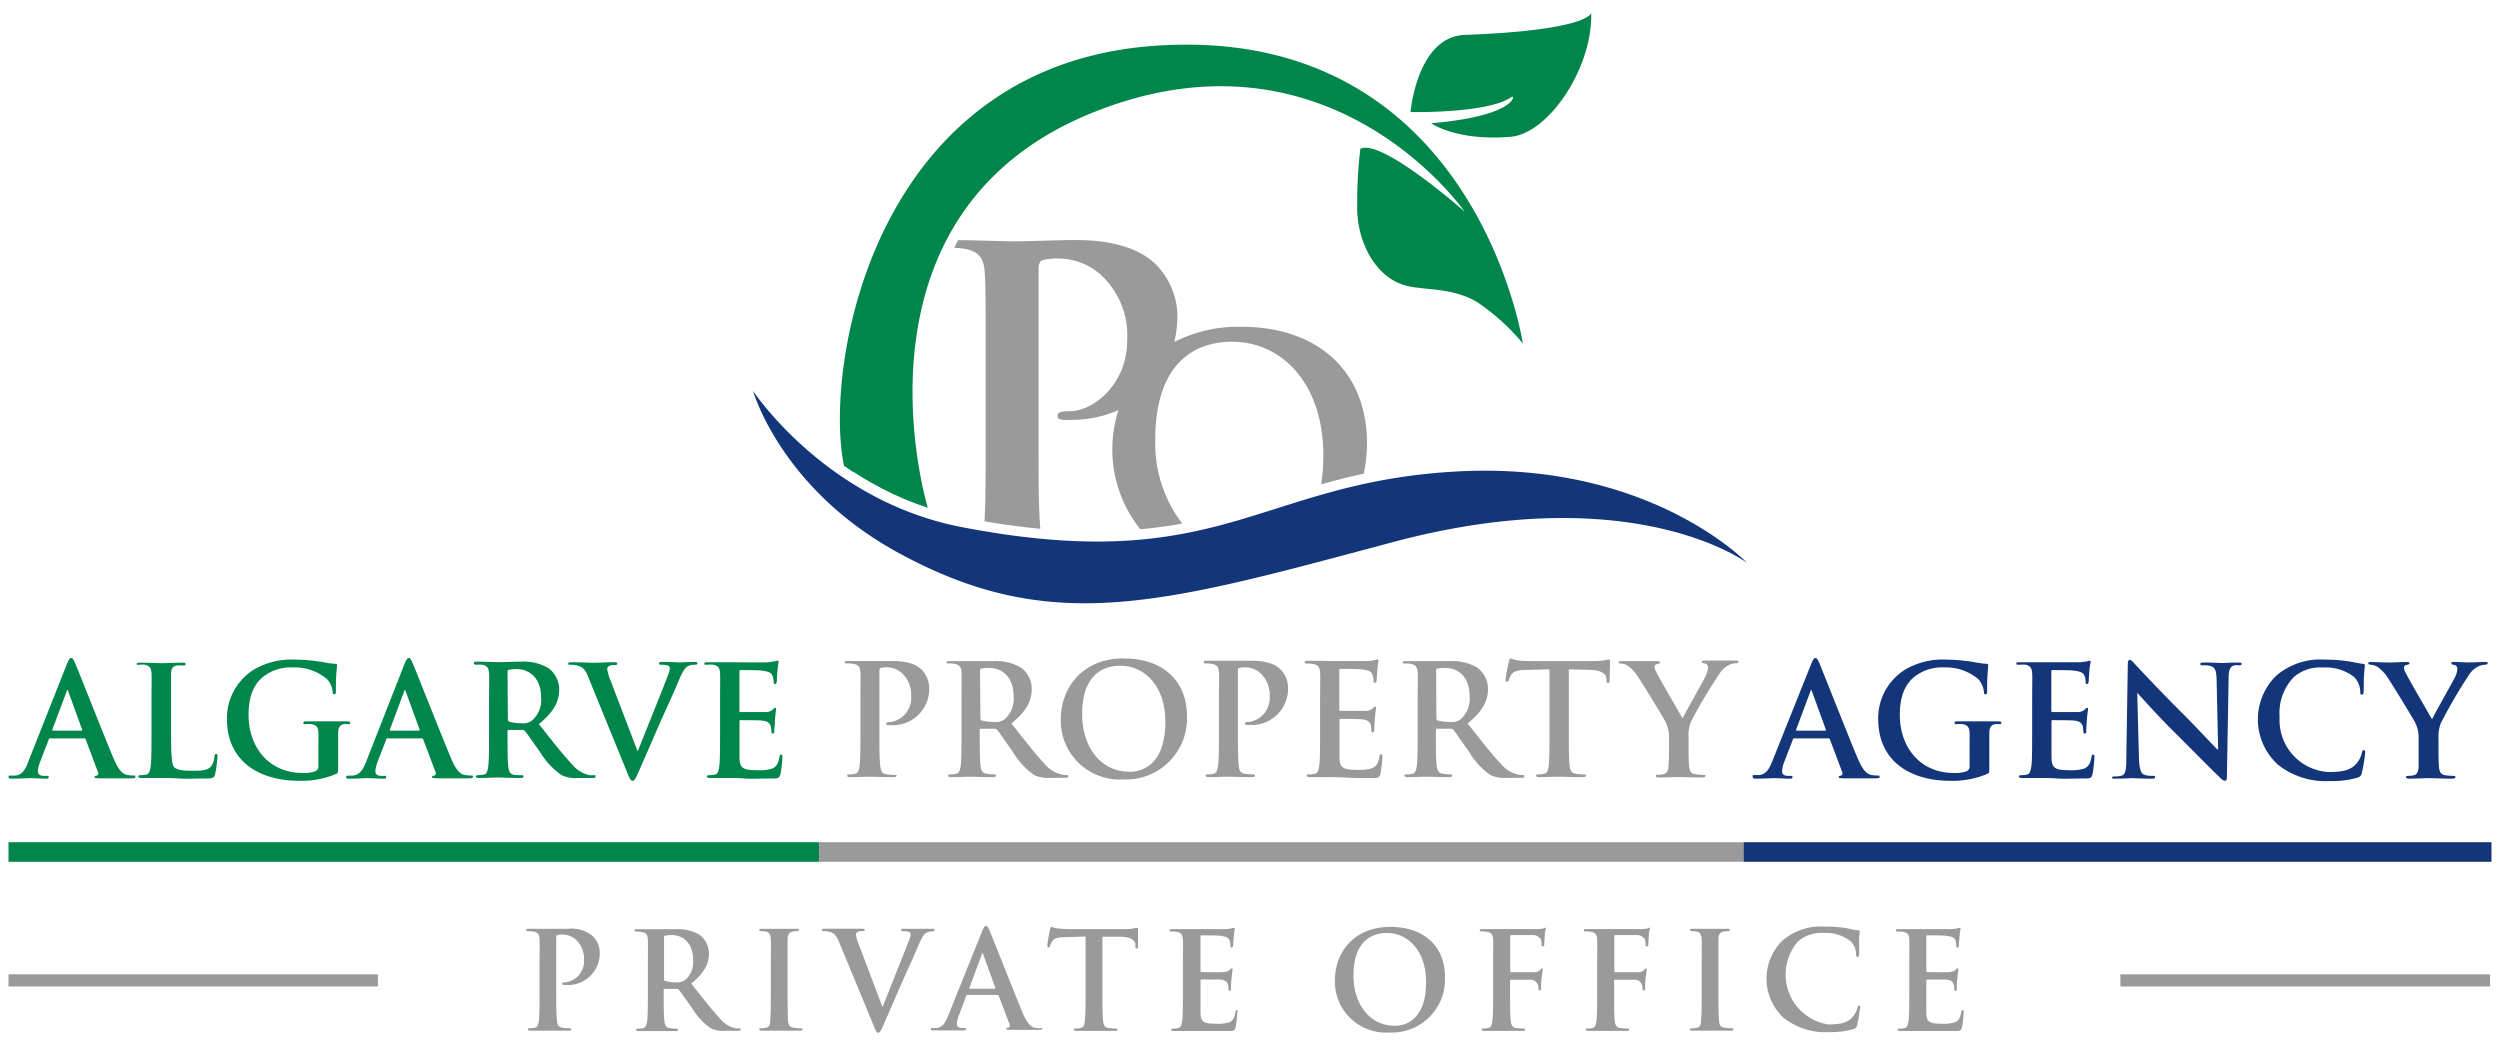 <svg xmlns="http://www.w3.org/2000/svg" viewBox="0 0 293.58 122.36"><defs><style>.a{fill:#00854a;}.b{fill:#9b9a9a;}.c{fill:#133579;}</style></defs><title>APA PO hoch farbig</title><path class="a" d="M55.94,78.06a4.53,4.53,0,0,1,.71,0c.59.13.74.42.78,1s0,1.09,0,3.85v3.19c0,1.67,0,3.1-.09,3.86-.07.53-.16.93-.52,1a2.89,2.89,0,0,1-.66.07c-.21,0-.29.06-.29.15s.13.18.37.18c.72,0,1.86-.06,2.21-.06s1.61.06,2.66.06c.24,0,.37-.06.37-.18s-.08-.15-.22-.15A7.38,7.38,0,0,1,60.4,91c-.54-.07-.65-.47-.71-1-.09-.76-.09-2.19-.09-3.88v-.25a.13.13,0,0,1,.15-.15l1.57,0a.38.38,0,0,1,.33.13c.24.27,1.07,1.5,1.8,2.5a8.63,8.63,0,0,0,2.48,2.66,3.61,3.61,0,0,0,1.94.35h1.72c.22,0,.35,0,.35-.18s-.08-.15-.22-.15a3.49,3.49,0,0,1-.51,0,3.64,3.64,0,0,1-2-1.24c-1.07-1.12-2.32-2.73-3.93-4.76,1.83-1.49,2.39-2.72,2.39-4.07a3.17,3.17,0,0,0-1.23-2.48,5.82,5.82,0,0,0-3.34-.78c-.56,0-1.94.06-2.56.06-.38,0-1.52-.06-2.48-.06-.27,0-.4,0-.4.16S55.74,78.06,55.94,78.06Zm3.66.85c0-.15,0-.22.17-.25a3.57,3.57,0,0,1,1-.08c1.07,0,2.77.75,2.77,3.32a3.2,3.2,0,0,1-1.07,2.72,1.8,1.8,0,0,1-1.29.31,5,5,0,0,1-1.37-.18c-.13-.06-.17-.13-.17-.33ZM67,78.06a2.86,2.86,0,0,1,.7.07c.66.18,1,.38,1.38,1.38L73.6,90.59c.34.85.45,1.1.69,1.1s.36-.29.83-1.34,1.25-2.88,2.41-5.53c1-2.23,1.47-3.21,2.18-4.91.49-1.16.76-1.47,1-1.64a1.6,1.6,0,0,1,.89-.21c.18,0,.29,0,.29-.17s-.15-.16-.39-.16c-.54,0-1.39.06-1.7.06s-1-.06-1.9-.06c-.35,0-.51,0-.51.18s.14.15.31.15a2.5,2.5,0,0,1,.72.09.34.34,0,0,1,.24.34,1.94,1.94,0,0,1-.17.67c-.43,1.2-2.79,7-3.57,9h-.07L71.73,80a5.55,5.55,0,0,1-.42-1.4.44.44,0,0,1,.19-.38,1.36,1.36,0,0,1,.7-.12c.17,0,.28,0,.28-.17s-.2-.16-.42-.16c-.91,0-1.78.06-2.23.06-.64,0-1.67-.06-2.63-.06-.27,0-.47,0-.47.16S66.78,78.06,67,78.06Zm16.08,0a4.3,4.3,0,0,1,.7,0c.6.13.75.42.78,1s0,1.09,0,3.85v3.19c0,1.67,0,3.1-.09,3.86-.07.53-.16.93-.53,1a2.73,2.73,0,0,1-.65.07c-.22,0-.29.06-.29.15s.13.18.36.18.84,0,1.26,0,.83,0,1,0c.54,0,1.1,0,1.88.06s1.78,0,3.14,0c.69,0,.85,0,1-.47a14.17,14.17,0,0,0,.24-2c0-.18,0-.33-.15-.33s-.16.08-.2.27c-.13.75-.34,1.13-.81,1.35a4.81,4.81,0,0,1-1.71.21c-1.85,0-2.14-.27-2.17-1.52,0-.53,0-2.19,0-2.81V84.75c0-.11,0-.18.1-.18.44,0,2.23,0,2.58.05.67.07.92.35,1,.71a4.25,4.25,0,0,1,.08.65c0,.09,0,.16.16.16s.16-.2.16-.34S91,85,91,84.58c.07-.92.14-1.21.14-1.32s-.05-.14-.13-.14-.16.09-.29.23a1.23,1.23,0,0,1-.87.27c-.41,0-2.5,0-2.9,0-.11,0-.12-.07-.12-.2V78.87c0-.12,0-.18.12-.18.36,0,2.27,0,2.58.07.9.11,1.09.33,1.21.66a1.91,1.91,0,0,1,.11.65c0,.16,0,.25.16.25s.17-.11.19-.2.07-1,.09-1.19a11.07,11.07,0,0,1,.14-1.18c0-.09,0-.16-.11-.16a1.53,1.53,0,0,0-.29.07c-.14,0-.43.07-.78.11s-4,0-4.53,0l-1.14,0-1.47,0c-.27,0-.4,0-.4.16S82.83,78.06,83,78.06ZM40.64,91.26c0,.14.1.18.34.18.94,0,1.94-.06,2.14-.06.56,0,1.34.06,1.92.06.2,0,.31,0,.31-.18s-.05-.15-.27-.15h-.27c-.57,0-.73-.23-.73-.56a3.58,3.58,0,0,1,.27-1.11l1-2.59c0-.11.07-.14.17-.14h4a.17.17,0,0,1,.18.12l1.45,3.85a.29.29,0,0,1-.16.41c-.18,0-.26.06-.26.17s.22.12.55.14c1.45,0,2.77,0,3.42,0s.84,0,.84-.18-.09-.15-.24-.15a4.38,4.38,0,0,1-.76-.07c-.38-.09-.91-.34-1.59-2-1.16-2.75-4.07-10.15-4.5-11.15-.18-.42-.29-.58-.45-.58s-.29.2-.51.73L43,89.44c-.37.91-.71,1.53-1.54,1.64l-.57,0C40.71,91.11,40.64,91.15,40.64,91.26Zm6.81-10.05c0-.07.06-.16.11-.16s.07.09.09.16l1.63,4.48c0,.06,0,.11-.09.11H45.86c-.07,0-.09,0-.07-.13ZM1,101.2H96.19V98.9H1Zm.34-9.76c1,0,1.94-.06,2.14-.06.57,0,1.35.06,1.93.06.2,0,.3,0,.3-.18s0-.15-.27-.15H5.17c-.56,0-.72-.23-.72-.56a3.58,3.58,0,0,1,.27-1.11l1-2.59c0-.11.07-.14.16-.14h4a.16.16,0,0,1,.18.12l1.45,3.85a.28.28,0,0,1-.16.41c-.18,0-.25.06-.25.17s.22.12.54.14c1.45,0,2.78,0,3.43,0s.83,0,.83-.18-.09-.15-.23-.15a4.29,4.29,0,0,1-.76-.07c-.39-.09-.91-.34-1.6-2-1.16-2.75-4.06-10.15-4.5-11.15-.18-.42-.29-.58-.45-.58s-.29.2-.51.73L3.32,89.44C3,90.35,2.61,91,1.78,91.08l-.56,0c-.15,0-.22,0-.22.15S1.11,91.44,1.34,91.44ZM7.82,81.21c0-.07,0-.16.11-.16s.07.09.09.16l1.63,4.48c0,.06,0,.11-.09.11H6.22c-.07,0-.09,0-.07-.13Zm8.59-3.15a3.12,3.12,0,0,1,.6,0c.6.13.74.42.78,1s0,1.09,0,3.85v3.19c0,1.67,0,3.1-.09,3.86-.08.53-.17.93-.53,1a2.73,2.73,0,0,1-.65.07c-.22,0-.29.06-.29.15s.12.18.36.18.83,0,1.25,0,.83,0,1,0c.75,0,1.4,0,2.22.06s1.76,0,3.06,0c.94,0,1-.09,1.14-.49a13.46,13.46,0,0,0,.27-2.08c0-.22,0-.31-.14-.31s-.18.11-.2.27A2.29,2.29,0,0,1,24.79,90c-.45.49-1.16.51-2.12.51-1.42,0-1.89-.13-2.2-.4s-.38-1.58-.38-3.9V83c0-2.76,0-3.26,0-3.85s.18-.94.67-1a5.92,5.92,0,0,1,.71,0c.21,0,.32,0,.32-.17s-.12-.16-.38-.16c-.7,0-2,.06-2.46.06s-1.64-.06-2.49-.06c-.27,0-.4,0-.4.16S16.21,78.06,16.41,78.06Zm18.7,13.63a10.38,10.38,0,0,0,4.37-.81c.21-.13.23-.17.23-.66v-2c0-.91,0-1.63,0-2.18s.2-.94.69-1a2.45,2.45,0,0,1,.49,0c.12,0,.23,0,.23-.15s-.12-.18-.36-.18c-.6,0-1.56,0-2.12,0s-1.69,0-2.63,0c-.25,0-.38,0-.38.18s.11.15.27.15a3.51,3.51,0,0,1,.71,0c.6.13.76.42.78,1s0,1.24,0,2.14V89.9a.65.65,0,0,1-.35.67,4,4,0,0,1-1.54.2c-3.82,0-6.31-2.92-6.31-6.82,0-2.23.65-3.59,1.67-4.44a5.24,5.24,0,0,1,3.59-1.13,5.78,5.78,0,0,1,4,1.42,2.54,2.54,0,0,1,.62,1.5c0,.15.05.24.18.24s.2-.09.2-.38a24,24,0,0,1,.13-3c0-.12,0-.2-.26-.21a13,13,0,0,1-1.43-.2,20.8,20.8,0,0,0-3.21-.29,8.73,8.73,0,0,0-4.88,1.18,6.75,6.75,0,0,0-3.15,5.92C26.73,89.59,30.66,91.69,35.11,91.69ZM172,4.1c-5.6.21-6.36,9.06-6.36,9.06s9.2.18,11.87-1.78c.47-.34.56,2.25-9.44,3.09,0,0,2.92,2.13,9.35,1.59,4.39-.38,9.62-8,9.44-14.58C186.9,1.48,186.78,3.55,172,4.1ZM136,5.35c-33.6,2.11-39.31,38-36.88,49.35h0l1,.69.06,0,1,.63.12.07,1,.59.17.09,1,.54.21.11,1,.5.23.11,1.08.48.23.1c.38.16.77.31,1.17.46l.17.07,1.39.49c-.4-1.38-10-34.89,19.75-46.56,27.63-10.85,43.3,11.79,43.3,11.79s-9.72-8.62-12.25-7.39a53.09,53.09,0,0,0-.37,6.64c-.1,4.11,2.06,8.51,5.8,9.45,2.32.57,5.52.18,8.41,2a25.72,25.72,0,0,1,5.24,4.77S173.22,3,136,5.35Z"/><path class="b" d="M109.75,109.21c0-.11-.12-.14-.33-.14-.47,0-1.22,0-1.49,0s-.87,0-1.66,0c-.3,0-.44,0-.44.16s.12.12.27.12a2.22,2.22,0,0,1,.63.08.3.3,0,0,1,.2.3,2,2,0,0,1-.14.59c-.38,1-2.44,6.14-3.12,7.88h-.06L100.89,111a4.84,4.84,0,0,1-.37-1.22.38.38,0,0,1,.16-.33,1.21,1.21,0,0,1,.62-.11c.14,0,.24,0,.24-.14s-.18-.14-.37-.14c-.79,0-1.55,0-1.94,0-.56,0-1.46,0-2.3,0-.23,0-.41,0-.41.14s0,.14.19.14a2.59,2.59,0,0,1,.62.06c.57.16.84.34,1.2,1.21l4,9.67c.3.74.4,1,.6,1s.32-.25.73-1.17,1.09-2.51,2.1-4.83c.86-1.94,1.29-2.8,1.9-4.28.43-1,.67-1.29.87-1.43a1.39,1.39,0,0,1,.78-.19C109.66,109.35,109.75,109.32,109.75,109.21ZM1,115.84H44.38v-1.42H1Zm93,4.91a5.31,5.31,0,0,1-.81-.07c-.48-.06-.59-.34-.64-.77-.06-.68-.06-1.93-.06-3.47v-2.78c0-2.41,0-2.85,0-3.36s.16-.82.59-.9a2.9,2.9,0,0,1,.47-.05c.16,0,.26,0,.26-.16s-.13-.12-.33-.12c-.61,0-1.54,0-1.94,0s-1.45,0-2,0c-.26,0-.38,0-.38.12s.09.16.25.16a2.62,2.62,0,0,1,.57.06c.35.08.51.35.54.89s0,1,0,3.36v2.78c0,1.54,0,2.79-.08,3.45,0,.46-.14.73-.46.79a2.1,2.1,0,0,1-.57.07c-.19,0-.25,0-.25.13s.11.15.31.15c.64,0,1.63,0,2,0s1.42,0,2.47,0c.17,0,.3,0,.3-.15S94.1,120.75,93.93,120.75ZM66.72,109.07c-.73,0-1.65,0-2.3,0-.44,0-1.44,0-2.28,0-.23,0-.35,0-.35.14s.1.14.28.14a3.24,3.24,0,0,1,.61.05c.52.11.65.36.68.9s0,1,0,3.36v2.78c0,1.46,0,2.71-.07,3.37-.07.46-.15.81-.46.87a2.21,2.21,0,0,1-.57.07c-.19,0-.26,0-.26.13s.11.15.32.15c.63,0,1.63,0,2,0s1.41,0,2.46,0c.17,0,.3,0,.3-.15s-.08-.13-.25-.13a5.31,5.31,0,0,1-.81-.07c-.48-.06-.57-.41-.62-.85-.08-.68-.08-1.93-.08-3.39v-6.33c0-.17,0-.27.13-.3a2.13,2.13,0,0,1,.61-.06,2.32,2.32,0,0,1,1.59.62,3.06,3.06,0,0,1,.93,2.37,2.49,2.49,0,0,1-2.12,2.61c-.33,0-.44.05-.44.17s.11.13.19.15h.33a3.72,3.72,0,0,0,3.89-3.83,2.72,2.72,0,0,0-.79-1.88A3.83,3.83,0,0,0,66.72,109.07Zm55.44,11.68a3.23,3.23,0,0,1-.66-.07c-.34-.08-.8-.3-1.4-1.72-1-2.41-3.54-8.87-3.92-9.73-.16-.37-.26-.51-.4-.51s-.25.17-.44.63l-4,9.94c-.32.79-.62,1.33-1.35,1.43l-.49,0c-.13,0-.19,0-.19.13s.1.15.3.15c.83,0,1.7,0,1.87,0,.49,0,1.17,0,1.68,0,.17,0,.27,0,.27-.15s0-.13-.24-.13H113c-.49,0-.63-.21-.63-.49a3.09,3.09,0,0,1,.24-1l.85-2.26c0-.1.06-.13.14-.13h3.53a.15.15,0,0,1,.16.11l1.27,3.36a.25.25,0,0,1-.14.36c-.16,0-.23,0-.23.15s.19.1.48.12c1.26,0,2.42,0,3,0s.73,0,.73-.15S122.29,120.75,122.16,120.75Zm-5.35-4.64H113.9c-.06,0-.08,0-.06-.11l1.45-3.9c0-.06,0-.14.1-.14s.06.08.08.14l1.42,3.91S116.89,116.11,116.81,116.11Zm-30,4.64a2.81,2.81,0,0,1-.44,0,3.17,3.17,0,0,1-1.77-1.08c-.94-1-2-2.39-3.43-4.16,1.59-1.3,2.08-2.37,2.08-3.54a2.75,2.75,0,0,0-1.07-2.17,5.05,5.05,0,0,0-2.92-.68l-2.23,0c-.33,0-1.33,0-2.17,0-.23,0-.34,0-.34.14s.09.14.27.14a3.24,3.24,0,0,1,.61.05c.53.11.65.36.68.9s0,1,0,3.36v2.78c0,1.46,0,2.71-.08,3.37-.07.46-.15.81-.46.87a2.21,2.21,0,0,1-.57.07c-.19,0-.26,0-.26.13s.11.15.32.15c.63,0,1.63,0,1.93,0s1.41,0,2.33,0c.2,0,.31,0,.31-.15s-.06-.13-.19-.13a5.64,5.64,0,0,1-.77-.07c-.48-.06-.57-.41-.62-.87-.08-.66-.08-1.91-.08-3.38v-.22c0-.1,0-.13.13-.13l1.38,0a.34.34,0,0,1,.28.11c.21.24.94,1.31,1.57,2.19a7.58,7.58,0,0,0,2.17,2.32,3.21,3.21,0,0,0,1.69.3h1.5c.19,0,.3,0,.3-.15S87,120.75,86.83,120.75Zm-6.36-5.67a1.55,1.55,0,0,1-1.12.27,4.15,4.15,0,0,1-1.2-.16c-.12,0-.15-.11-.15-.28v-4.82a.19.19,0,0,1,.15-.22,3.86,3.86,0,0,1,.83-.06c.94,0,2.43.65,2.43,2.9A2.77,2.77,0,0,1,80.47,115.08Zm53.1-6.12c-.06,0-.19,0-.42.07a6.61,6.61,0,0,1-1.1.08h-6.26a15.8,15.8,0,0,1-1.59-.08,4.07,4.07,0,0,1-.68-.18c-.09,0-.14.09-.19.3S123,110.71,123,111s0,.25.14.25.14-.06.18-.19a1.68,1.68,0,0,1,.27-.55c.23-.35.61-.43,1.53-.46l2.36-.07v6.49c0,1.46,0,2.71-.08,3.37-.05.46-.14.81-.46.87a2.1,2.1,0,0,1-.57.07c-.19,0-.25,0-.25.13s.11.15.31.15c.64,0,1.63,0,2,0s1.44,0,2.48,0c.18,0,.3,0,.3-.15s-.07-.13-.25-.13a5.42,5.42,0,0,1-.81-.07c-.47-.06-.57-.41-.61-.85-.08-.68-.08-1.93-.08-3.39V110l2,0c1.41,0,1.84.48,1.87.89l0,.17c0,.24,0,.32.17.32s.13-.1.14-.25c0-.42,0-1.51,0-1.84S133.68,109,133.57,109ZM249,114.42v1.42h43.41v-1.42Zm-45.69,6.33a5.31,5.31,0,0,1-.81-.07c-.48-.06-.59-.34-.63-.77-.07-.68-.07-1.93-.07-3.47v-2.78c0-2.41,0-2.85,0-3.36s.16-.82.59-.9a2.9,2.9,0,0,1,.47-.05c.16,0,.26,0,.26-.16s-.13-.12-.33-.12c-.61,0-1.54,0-1.94,0s-1.45,0-2,0c-.26,0-.38,0-.38.12s.09.16.25.16a2.62,2.62,0,0,1,.57.06c.35.08.51.35.54.89s0,1,0,3.36v2.78c0,1.54,0,2.79-.08,3.45,0,.46-.14.73-.46.79a2.1,2.1,0,0,1-.57.07c-.19,0-.25,0-.25.13s.11.15.31.15c.64,0,1.63,0,2,0s1.42,0,2.47,0c.17,0,.3,0,.3-.15S203.45,120.75,203.28,120.75Zm15-2.66c-.12,0-.16.06-.2.32a2.74,2.74,0,0,1-.54,1c-.63.73-1.49.89-2.9.89a5.93,5.93,0,0,1-3.53-9.74,4.15,4.15,0,0,1,3-1,4.74,4.74,0,0,1,3.21,1,2.27,2.27,0,0,1,.62,1.46c0,.22,0,.35.16.35s.17-.13.19-.37,0-1.18,0-1.71.08-.74.08-.87-.06-.17-.23-.19c-.48,0-1-.19-1.59-.27a16.34,16.34,0,0,0-2.29-.15,6.92,6.92,0,0,0-5,1.67,6.28,6.28,0,0,0,.11,9,7.91,7.91,0,0,0,5.43,1.72,9.33,9.33,0,0,0,2.85-.36.57.57,0,0,0,.41-.46,16.44,16.44,0,0,0,.35-2.1C218.46,118.2,218.42,118.09,218.31,118.09Zm-36.81-9.15a1.15,1.15,0,0,0-.26.09,2.92,2.92,0,0,1-.64.07h-4.18l-1,0h-1.28c-.24,0-.37,0-.37.16s.11.12.27.12a3.44,3.44,0,0,1,.62.05c.52.11.65.36.68.9s0,1,0,3.36v2.78c0,1.52,0,2.71-.08,3.37-.06.46-.14.81-.46.87a2.1,2.1,0,0,1-.57.07c-.17,0-.23,0-.23.13s.11.15.33.15c.6,0,1.6,0,2,0s1.41,0,2.41,0c.23,0,.34,0,.34-.15s-.06-.13-.26-.13a5.4,5.4,0,0,1-.8-.07c-.47-.06-.57-.41-.61-.87-.08-.66-.08-1.85-.08-3.37v-1.28c0-.11,0-.14.11-.14.27,0,2,0,2.34,0a.92.92,0,0,1,.81.57,1.77,1.77,0,0,1,.09.49c0,.11,0,.22.13.22s.16-.16.16-.3,0-.84.06-1.16c.05-.49.13-.88.13-1s0-.14-.1-.14-.12.06-.2.16a.83.83,0,0,1-.68.28c-.23,0-.45,0-.72,0h-2c-.1,0-.11,0-.11-.14v-4c0-.17,0-.22.14-.22l2.44,0a1.12,1.12,0,0,1,1,.47,1.51,1.51,0,0,1,.1.6c0,.18,0,.26.15.26s.15-.1.16-.22.07-1.13.08-1.29c.05-.41.13-.6.13-.71A.13.13,0,0,0,181.5,108.94Zm-36.25,9.69c-.11,0-.14.06-.17.24-.11.64-.3,1-.71,1.17a4.23,4.23,0,0,1-1.49.18c-1.62,0-1.87-.23-1.9-1.32,0-.46,0-1.92,0-2.46v-1.25c0-.09,0-.16.1-.16.37,0,1.94,0,2.24,0,.59.06.81.3.89.62a3.07,3.07,0,0,1,.06.57c0,.08,0,.14.14.14s.15-.17.15-.3,0-.74.06-1.06c.06-.81.13-1.06.13-1.16s-.05-.12-.11-.12-.15.08-.26.2-.38.21-.76.24-2.18,0-2.53,0c-.09,0-.11-.06-.11-.17v-4c0-.11,0-.15.11-.15.32,0,2,0,2.25.06.79.09.95.28,1.06.57a1.66,1.66,0,0,1,.09.57c0,.14,0,.22.15.22s.14-.1.16-.17.06-.89.07-1a10.24,10.24,0,0,1,.13-1c0-.08,0-.14-.09-.14a2.44,2.44,0,0,0-.26.06,5.79,5.79,0,0,1-.68.1h-4l-1,0h-1.28c-.24,0-.35,0-.35.14s.09.14.27.14a3.24,3.24,0,0,1,.61.05c.53.11.65.36.69.9s0,1,0,3.36v2.78c0,1.46,0,2.71-.08,3.37-.07.46-.15.81-.46.87a2.1,2.1,0,0,1-.57.07c-.19,0-.26,0-.26.13s.12.15.32.15l1.09,0c.38,0,.73,0,.91,0,.47,0,1,0,1.64,0s1.55,0,2.74,0c.6,0,.74,0,.85-.41a12.28,12.28,0,0,0,.21-1.76C145.38,118.75,145.38,118.63,145.25,118.63Zm18.05-9.78c-4.75,0-6.54,3.49-6.54,6.2a6,6,0,0,0,6.38,6.2,6.25,6.25,0,0,0,6.55-6.49C169.69,111.14,167.24,108.85,163.3,108.85Zm.5,11.61c-3,0-4.86-2.61-4.86-5.9,0-3.94,2.08-5,3.9-5,2.59,0,4.63,2.2,4.63,5.75C167.47,119.92,164.91,120.46,163.8,120.46Zm66.68-1.83c-.11,0-.14.06-.17.24-.11.64-.3,1-.71,1.17a4.23,4.23,0,0,1-1.49.18c-1.61,0-1.87-.23-1.9-1.32,0-.46,0-1.92,0-2.46v-1.25c0-.09,0-.16.09-.16.38,0,1.95,0,2.25,0,.59.06.81.3.89.62a3.07,3.07,0,0,1,.06.57c0,.08,0,.14.15.14s.14-.17.14-.3,0-.74.06-1.06c.06-.81.13-1.06.13-1.16s0-.12-.11-.12-.14.08-.26.2-.38.21-.76.24-2.18,0-2.53,0c-.09,0-.11-.06-.11-.17v-4c0-.11,0-.15.11-.15.32,0,2,0,2.25.06.79.09,1,.28,1.06.57a1.71,1.71,0,0,1,.1.57c0,.14,0,.22.14.22s.14-.1.15-.17.07-.89.08-1a10.24,10.24,0,0,1,.13-1c0-.08,0-.14-.09-.14a2.44,2.44,0,0,0-.26.06,5.79,5.79,0,0,1-.68.1h-4l-1,0H223c-.24,0-.35,0-.35.14s.09.14.27.14a3.24,3.24,0,0,1,.61.05c.53.11.65.36.68.9s0,1,0,3.36v2.78c0,1.46,0,2.71-.08,3.37-.07.46-.15.81-.46.87a2.15,2.15,0,0,1-.57.07c-.19,0-.25,0-.25.13s.11.15.31.15l1.09,0c.38,0,.73,0,.9,0,.48,0,1,0,1.65,0s1.55,0,2.74,0c.6,0,.74,0,.85-.41a12.28,12.28,0,0,0,.21-1.76C230.61,118.75,230.61,118.63,230.48,118.63Zm-36.76-9.69a1.15,1.15,0,0,0-.26.09,3,3,0,0,1-.65.07h-4.17l-1,0h-1.28c-.24,0-.37,0-.37.16s.11.12.27.12a3.44,3.44,0,0,1,.62.05c.52.11.65.36.68.9s0,1,0,3.36v2.78c0,1.52,0,2.71-.08,3.37-.06.46-.14.81-.46.87a2.1,2.1,0,0,1-.57.07c-.17,0-.23,0-.23.13s.11.15.33.15c.6,0,1.6,0,2,0s1.41,0,2.41,0c.23,0,.34,0,.34-.15s-.06-.13-.27-.13a5.27,5.27,0,0,1-.79-.07c-.47-.06-.57-.41-.62-.87-.07-.66-.07-1.85-.07-3.37v-1.28c0-.11,0-.14.11-.14.27,0,1.94,0,2.34,0a.92.92,0,0,1,.81.57,1.77,1.77,0,0,1,.09.49c0,.11,0,.22.13.22s.16-.16.16-.3,0-.84.06-1.16c.05-.49.13-.88.13-1s0-.14-.1-.14-.13.06-.2.16a.85.85,0,0,1-.69.28c-.22,0-.44,0-.71,0h-2c-.1,0-.11,0-.11-.14v-4c0-.17,0-.22.14-.22l2.44,0a1.12,1.12,0,0,1,1,.47,1.66,1.66,0,0,1,.09.6c0,.18,0,.26.16.26s.15-.1.16-.22.06-1.13.08-1.29c.05-.41.13-.6.13-.71A.13.13,0,0,0,193.72,108.94ZM155.09,77.6h-1.47c-.27,0-.4,0-.4.16s.11.16.31.16a3.48,3.48,0,0,1,.71.06c.6.12.74.41.78,1s0,1.09,0,3.84V86c0,1.66,0,3.1-.09,3.86-.07.52-.16.92-.52,1a2.75,2.75,0,0,1-.66.08c-.21,0-.29,0-.29.14s.13.18.37.18.83,0,1.25,0,.83,0,1,0c.55,0,1.11,0,1.89.05s1.77.06,3.13.06c.69,0,.86,0,1-.47a14.49,14.49,0,0,0,.24-2c0-.18,0-.32-.15-.32s-.16.07-.2.27c-.12.74-.34,1.12-.81,1.34a4.58,4.58,0,0,1-1.71.22c-1.85,0-2.14-.27-2.17-1.52,0-.53,0-2.2,0-2.81V84.6c0-.11,0-.18.11-.18.43,0,2.23,0,2.57.06.67.07.93.34,1,.7a6,6,0,0,1,.07.66.14.14,0,0,0,.16.16c.17,0,.17-.2.17-.35s.05-.85.07-1.21c.07-.93.14-1.22.14-1.32s-.05-.15-.12-.15-.17.09-.29.24a1.32,1.32,0,0,1-.87.27c-.42,0-2.51,0-2.91,0-.1,0-.12-.07-.12-.19V78.73c0-.13,0-.18.12-.18.37,0,2.27,0,2.58.07.91.11,1.09.33,1.21.65a2,2,0,0,1,.11.65c0,.17,0,.26.17.26s.16-.11.18-.2.07-1,.09-1.2a11.54,11.54,0,0,1,.14-1.18c0-.09,0-.16-.11-.16a1.53,1.53,0,0,0-.29.07,5.08,5.08,0,0,1-.78.11c-.34,0-3.95,0-4.53,0Zm9.9.31a3.48,3.48,0,0,1,.71.06c.59.12.74.41.78,1s0,1.09,0,3.84V86c0,1.66,0,3.1-.09,3.86-.07.52-.16.92-.52,1a2.83,2.83,0,0,1-.66.08c-.21,0-.29,0-.29.14s.13.18.37.18c.72,0,1.86-.05,2.21-.05s1.61.05,2.66.05c.24,0,.37-.05.37-.18s-.08-.14-.22-.14a7.52,7.52,0,0,1-.89-.08c-.54-.07-.65-.47-.71-1-.09-.76-.09-2.2-.09-3.88v-.26c0-.11.06-.14.15-.14l1.57,0a.38.38,0,0,1,.33.13c.24.27,1.07,1.51,1.8,2.5A8.69,8.69,0,0,0,175,91a3.72,3.72,0,0,0,1.94.34h1.72c.22,0,.35,0,.35-.18s-.08-.14-.22-.14a2.58,2.58,0,0,1-.51-.06,3.6,3.6,0,0,1-2-1.23c-1.07-1.12-2.32-2.74-3.93-4.77,1.83-1.49,2.39-2.72,2.39-4.06a3.14,3.14,0,0,0-1.23-2.48,5.74,5.74,0,0,0-3.34-.78c-.56,0-1.94,0-2.56,0-.38,0-1.52,0-2.48,0-.27,0-.4,0-.4.16S164.79,77.91,165,77.91Zm3.66.85c0-.14,0-.21.16-.25a4.37,4.37,0,0,1,1-.07c1.07,0,2.77.74,2.77,3.32a3.22,3.22,0,0,1-1.07,2.72,1.85,1.85,0,0,1-1.29.3,4.75,4.75,0,0,1-1.38-.18c-.12,0-.16-.12-.16-.32Zm21.69-.85a1.86,1.86,0,0,1,.76.24,4.44,4.44,0,0,1,1.25,1.32c.63.94,3.06,4.93,3.19,5.22A3.83,3.83,0,0,1,196,86.6v1.48c0,.29,0,1.06-.06,1.82,0,.52-.2.92-.56,1a2.62,2.62,0,0,1-.63.08c-.2,0-.29,0-.29.14s.14.18.4.18c.67,0,1.81-.05,2.26-.05s1.63.05,2.78.05c.23,0,.38-.05.38-.18S200.15,91,200,91a6.84,6.84,0,0,1-.91-.08c-.54-.07-.71-.47-.74-1-.06-.76-.06-1.53-.06-1.82V86.6a4.41,4.41,0,0,1,.27-1.82A57.52,57.52,0,0,1,202,79a2.7,2.7,0,0,1,1-.89,1.86,1.86,0,0,1,.79-.22c.2,0,.35,0,.35-.18s-.13-.14-.33-.14-1.54,0-1.94,0-1.1,0-1.7,0c-.22,0-.31,0-.31.16s.16.14.33.18a.44.44,0,0,1,.38.45,2.43,2.43,0,0,1-.26,1c-.25.56-2.54,4.55-2.72,5-.29-.51-2.83-4.88-3.08-5.42a1.6,1.6,0,0,1-.22-.62.32.32,0,0,1,.26-.32c.27-.07.4-.09.4-.2s-.09-.16-.28-.16c-.81,0-1.56,0-1.94,0-.59,0-1.95,0-2.28,0s-.35,0-.35.16S190.19,77.91,190.34,77.91ZM115.65,32.17c.1,1.62.1,3,.1,10.72v8.89c0,3.82,0,7.19-.14,9.44,2.34.4,4.51.68,6.56.88-.21-2.26-.21-6-.21-10.32V31.56c0-.55.16-.85.41-1a7.23,7.23,0,0,1,2-.2,7.54,7.54,0,0,1,5,2,9.72,9.72,0,0,1,3,7.59c0,5.15-3.94,8.34-6.78,8.34-1.06,0-1.41.15-1.41.55s.35.4.61.46a7.45,7.45,0,0,0,1.06,0,13.37,13.37,0,0,0,5.49-1.14,15.48,15.48,0,0,0-.72,4.57,15,15,0,0,0,3.29,9.42c1.74-.16,3.37-.38,4.92-.67a15.49,15.49,0,0,1-3.16-9.89c0-9.12,4.8-11.46,9-11.46,6,0,10.73,5.09,10.73,13.3a22.46,22.46,0,0,1-.25,3.46c1.59-.46,3.24-.89,5-1.27a17.16,17.16,0,0,0,.38-3.55c0-8.39-5.68-13.7-14.79-13.7a16.61,16.61,0,0,0-7.84,1.79,13.5,13.5,0,0,0,.37-3.1,8.82,8.82,0,0,0-2.52-6c-.81-.75-3.09-2.87-9.41-2.87-2.33,0-5.25.15-7.33.15-1.28,0-4-.12-6.49-.14-.16.3-.32.6-.46.91a7.46,7.46,0,0,1,1.39.14C115.14,29.64,115.55,30.45,115.65,32.17ZM177,80.05c.1,0,.16-.07.2-.22a2,2,0,0,1,.3-.63c.28-.4.71-.49,1.76-.53l2.7-.07V86c0,1.66,0,3.1-.09,3.86-.05.52-.16.92-.52,1a2.75,2.75,0,0,1-.66.08c-.21,0-.29,0-.29.14s.13.18.37.18c.72,0,1.86-.05,2.28-.05s1.65.05,2.85.05c.2,0,.34-.05.34-.18s-.09-.14-.29-.14a6.84,6.84,0,0,1-.92-.08c-.55-.07-.65-.47-.71-1-.09-.78-.09-2.22-.09-3.88V78.6l2.29.06c1.61,0,2.1.54,2.13,1l0,.2c0,.27.06.36.2.36s.15-.11.17-.29c0-.47.05-1.72.05-2.1s0-.38-.15-.38a3.51,3.51,0,0,0-.49.09,8.15,8.15,0,0,1-1.25.09H180c-.59,0-1.28,0-1.81-.09a4.72,4.72,0,0,1-.78-.22c-.11,0-.16.11-.22.35s-.38,1.79-.38,2.08S176.83,80.05,177,80.05ZM99.55,77.91a3.41,3.41,0,0,1,.71.06c.6.12.74.41.78,1s0,1.09,0,3.84V86c0,1.66,0,3.1-.09,3.86-.07.52-.16.92-.52,1a2.66,2.66,0,0,1-.65.08c-.22,0-.29,0-.29.14s.12.18.36.18c.72,0,1.87-.05,2.28-.05s1.62.05,2.81.05c.2,0,.35-.05.35-.18S105.23,91,105,91a7.14,7.14,0,0,1-.93-.08c-.54-.07-.65-.47-.7-1-.1-.78-.1-2.22-.1-3.88V78.78c0-.2.06-.31.15-.34a2.39,2.39,0,0,1,.71-.07,2.67,2.67,0,0,1,1.81.7A3.47,3.47,0,0,1,107,81.79a2.85,2.85,0,0,1-2.43,3c-.38,0-.51.06-.51.2s.13.15.22.17h.38a4.26,4.26,0,0,0,4.46-4.38,3.2,3.2,0,0,0-.9-2.16c-.3-.27-1.11-1-3.38-1-.83,0-1.88,0-2.63,0-.5,0-1.65,0-2.61,0-.27,0-.4,0-.4.16S99.35,77.91,99.55,77.91ZM96.19,101.2H204.75V98.9H96.19Zm15.24-23.29a3.48,3.48,0,0,1,.71.06c.59.12.74.41.77,1s0,1.09,0,3.84V86c0,1.66,0,3.1-.09,3.86-.07.52-.16.92-.53,1a2.66,2.66,0,0,1-.65.08c-.22,0-.29,0-.29.14s.13.18.36.18c.73,0,1.87-.05,2.22-.05s1.61.05,2.66.05c.24,0,.36-.05.36-.18s-.07-.14-.21-.14a7.52,7.52,0,0,1-.89-.08c-.55-.07-.65-.47-.71-1-.09-.76-.09-2.2-.09-3.88v-.26c0-.11,0-.14.15-.14l1.57,0a.38.38,0,0,1,.33.13c.24.27,1.07,1.51,1.79,2.5A8.82,8.82,0,0,0,121.42,91a3.72,3.72,0,0,0,1.94.34h1.72c.22,0,.35,0,.35-.18s-.08-.14-.22-.14a2.58,2.58,0,0,1-.51-.06,3.6,3.6,0,0,1-2-1.23c-1.07-1.12-2.32-2.74-3.93-4.77,1.83-1.49,2.39-2.72,2.39-4.06a3.14,3.14,0,0,0-1.23-2.48,5.74,5.74,0,0,0-3.34-.78c-.56,0-1.94,0-2.56,0-.38,0-1.52,0-2.48,0-.27,0-.4,0-.4.16S111.23,77.91,111.43,77.91Zm3.66.85c0-.14,0-.21.16-.25a4.27,4.27,0,0,1,1-.07c1.07,0,2.78.74,2.78,3.32a3.22,3.22,0,0,1-1.07,2.72,1.85,1.85,0,0,1-1.29.3,4.7,4.7,0,0,1-1.38-.18c-.12,0-.16-.12-.16-.32Zm31.62,6c-.38,0-.51.06-.51.2s.13.15.22.17h.38a4.26,4.26,0,0,0,4.46-4.38,3.15,3.15,0,0,0-.9-2.16c-.29-.27-1.11-1-3.38-1-.83,0-1.88,0-2.62,0-.51,0-1.65,0-2.62,0-.27,0-.39,0-.39.16s.1.16.3.16a3.35,3.35,0,0,1,.71.06c.6.12.74.41.78,1s0,1.09,0,3.84V86c0,1.66,0,3.1-.09,3.86-.08.52-.17.92-.53,1a2.66,2.66,0,0,1-.65.08c-.22,0-.29,0-.29.14s.12.18.36.18c.73,0,1.87-.05,2.28-.05s1.62.05,2.82.05c.19,0,.34-.05.34-.18s-.09-.14-.29-.14a7.14,7.14,0,0,1-.93-.08c-.54-.07-.65-.47-.7-1-.09-.78-.09-2.22-.09-3.88V78.78c0-.2.05-.31.14-.34a2.39,2.39,0,0,1,.71-.07,2.65,2.65,0,0,1,1.81.7,3.47,3.47,0,0,1,1.07,2.72A2.85,2.85,0,0,1,146.71,84.78Zm-14.65-7.45c-5.44,0-7.49,4-7.49,7.11a6.91,6.91,0,0,0,7.31,7.11,7.17,7.17,0,0,0,7.51-7.44C139.39,80,136.58,77.33,132.06,77.33Zm.58,13.31c-3.48,0-5.56-3-5.56-6.76,0-4.52,2.37-5.68,4.46-5.68,3,0,5.31,2.52,5.31,6.58C136.85,90,133.91,90.64,132.64,90.64Z"/><path class="c" d="M237.15,78.06a4.34,4.34,0,0,1,.71,0c.6.13.74.42.78,1s0,1.09,0,3.85v3.19c0,1.67,0,3.1-.09,3.86-.08.53-.17.93-.53,1a2.73,2.73,0,0,1-.65.07c-.22,0-.29.06-.29.15s.12.18.36.18.83,0,1.25,0,.83,0,1,0c.55,0,1.11,0,1.89.06s1.78,0,3.14,0c.69,0,.85,0,1-.47a14.19,14.19,0,0,0,.23-2c0-.18,0-.33-.14-.33s-.17.08-.2.27c-.13.75-.35,1.13-.82,1.35a4.73,4.73,0,0,1-1.7.21c-1.85,0-2.14-.27-2.18-1.52,0-.53,0-2.19,0-2.81V84.75c0-.11,0-.18.11-.18.44,0,2.23,0,2.57.05.68.07.93.35,1,.71a5.8,5.8,0,0,1,.07.65c0,.09,0,.16.17.16s.16-.2.16-.34.05-.85.07-1.22c.07-.92.15-1.21.15-1.32s-.06-.14-.13-.14-.16.09-.29.23a1.24,1.24,0,0,1-.87.27c-.42,0-2.5,0-2.9,0-.11,0-.13-.07-.13-.2V78.87c0-.12,0-.18.13-.18.36,0,2.26,0,2.57.07.91.11,1.09.33,1.22.66a1.91,1.91,0,0,1,.11.65c0,.16,0,.25.16.25s.16-.11.18-.2.07-1,.09-1.19c.06-.84.15-1.05.15-1.18s0-.16-.11-.16a1.53,1.53,0,0,0-.29.07l-.78.11c-.35,0-3.95,0-4.54,0l-1.14,0-1.47,0c-.27,0-.39,0-.39.16S237,78.06,237.15,78.06ZM267.4,89.72a9.06,9.06,0,0,0,6.22,2,10.52,10.52,0,0,0,3.26-.41.64.64,0,0,0,.47-.53,17.47,17.47,0,0,0,.4-2.41c0-.15,0-.27-.16-.27s-.18.07-.24.36a3,3,0,0,1-.62,1.2c-.72.83-1.7,1-3.31,1a6.1,6.1,0,0,1-5.72-6.45,6.07,6.07,0,0,1,1.67-4.7,4.71,4.71,0,0,1,3.41-1.12,5.43,5.43,0,0,1,3.68,1.12,2.57,2.57,0,0,1,.71,1.67c0,.25,0,.4.18.4s.2-.15.22-.42,0-1.36.05-2,.09-.85.09-1-.07-.2-.27-.21c-.54-.06-1.12-.22-1.81-.31a17.89,17.89,0,0,0-2.63-.18,7.91,7.91,0,0,0-5.73,1.92,7.18,7.18,0,0,0,.13,10.32Zm11-11.66a1.89,1.89,0,0,1,.76.23,4.51,4.51,0,0,1,1.26,1.33c.63.94,3.06,4.93,3.19,5.22a3.88,3.88,0,0,1,.41,1.9v1.49c0,.29,0,1,0,1.81,0,.53-.2.93-.56,1a2.77,2.77,0,0,1-.64.07c-.2,0-.29.06-.29.15s.15.18.4.18c.67,0,1.81-.06,2.27-.06s1.63.06,2.77.06c.24,0,.38-.06.38-.18s-.09-.15-.29-.15a6.82,6.82,0,0,1-.9-.07c-.55-.07-.71-.47-.75-1-.05-.76-.05-1.52-.05-1.81V86.74a4.34,4.34,0,0,1,.27-1.81A58.69,58.69,0,0,1,290,79.16a2.8,2.8,0,0,1,1-.89,2,2,0,0,1,.8-.21c.2,0,.34-.06.34-.18s-.12-.15-.32-.15-1.54.06-1.94.06-1.11-.06-1.71-.06c-.21,0-.3,0-.3.16s.16.15.32.19a.43.43,0,0,1,.38.45,2.38,2.38,0,0,1-.25.94c-.26.56-2.54,4.55-2.72,5-.29-.51-2.83-4.88-3.08-5.42a1.71,1.71,0,0,1-.22-.62.33.33,0,0,1,.25-.33c.27-.07.4-.09.4-.2s-.09-.16-.27-.16c-.82,0-1.56.06-1.94.06-.6,0-2-.06-2.29-.06s-.34.06-.34.16S278.26,78.06,278.4,78.06Zm-30,13.38c1,0,1.8-.06,2-.06.35,0,1.07.06,2.25.06.25,0,.42,0,.42-.18s-.11-.15-.31-.15a3.07,3.07,0,0,1-.94-.12c-.37-.13-.6-.6-.64-2l-.2-7.61H251c.32.34,2.33,2.61,4.31,4.57s4.21,4.24,5.35,5.33c.2.2.42.4.62.4s.23-.17.23-.57l.2-11.44c0-1,.16-1.39.67-1.54a2.2,2.2,0,0,1,.55,0c.21,0,.32-.06.32-.17s-.18-.16-.41-.16c-.89,0-1.58.06-1.78.06-.38,0-1.25-.06-2.19-.06-.28,0-.48,0-.48.16s.08.17.29.17a2.9,2.9,0,0,1,1,.11c.44.18.6.52.62,1.63l.18,8.14h-.09c-.31-.29-2.75-2.9-4-4.14-2.64-2.62-5.4-5.58-5.62-5.82s-.47-.56-.67-.56-.23.26-.23.62l-.17,10.73c0,1.58-.09,2.11-.56,2.25a3.32,3.32,0,0,1-.82.09c-.18,0-.29,0-.29.15S248.18,91.44,248.41,91.44ZM204.75,98.9v2.3h87.83V98.9ZM229,91.69a10.35,10.35,0,0,0,4.37-.81c.22-.13.24-.17.24-.66v-2c0-.91,0-1.63,0-2.18s.2-.94.69-1a2.36,2.36,0,0,1,.48,0c.13,0,.24,0,.24-.15s-.13-.18-.36-.18c-.6,0-1.56,0-2.12,0s-1.69,0-2.63,0c-.26,0-.38,0-.38.18s.11.15.27.15a3.57,3.57,0,0,1,.71,0c.59.13.76.42.78,1s0,1.24,0,2.14V89.9a.64.64,0,0,1-.34.67,4,4,0,0,1-1.54.2c-3.83,0-6.31-2.92-6.31-6.82,0-2.23.65-3.59,1.67-4.44a5.23,5.23,0,0,1,3.59-1.13,5.8,5.8,0,0,1,4,1.42,2.61,2.61,0,0,1,.62,1.5c0,.15.05.24.18.24s.2-.09.2-.38a26,26,0,0,1,.12-3c0-.12,0-.2-.25-.21a12.63,12.63,0,0,1-1.43-.2,20.94,20.94,0,0,0-3.21-.29,8.71,8.71,0,0,0-4.88,1.18,6.75,6.75,0,0,0-3.15,5.92C220.64,89.59,224.57,91.69,229,91.69Zm-22.88-.25c.94,0,1.94-.06,2.14-.06.56,0,1.34.06,1.92.06.2,0,.31,0,.31-.18s-.05-.15-.27-.15H210c-.57,0-.73-.23-.73-.56a3.58,3.58,0,0,1,.27-1.11l1-2.59c0-.11.07-.14.17-.14h4a.17.17,0,0,1,.18.12l1.45,3.85a.29.29,0,0,1-.16.41c-.18,0-.26.06-.26.17s.22.12.55.14c1.45,0,2.77,0,3.42,0s.84,0,.84-.18-.09-.15-.24-.15a4.29,4.29,0,0,1-.76-.07c-.38-.09-.91-.34-1.6-2-1.16-2.75-4.06-10.15-4.49-11.15-.18-.42-.29-.58-.45-.58s-.29.2-.51.73l-4.55,11.38c-.37.91-.71,1.53-1.54,1.64l-.57,0c-.14,0-.21,0-.21.15S205.89,91.44,206.13,91.44Zm6.47-10.23c0-.07.06-.16.11-.16s.07.09.09.16l1.63,4.48c0,.06,0,.11-.09.11H211c-.07,0-.09,0-.07-.13ZM171.4,55.35c-23.58,1.18-27.88,12.44-58.46,6.55-16-3.08-24.51-16-24.51-16s3.21,11.37,16.84,18.89c18.14,10,31,6.17,58.27-1.12,28.34-7.58,41.62,2.43,41.62,2.43S193.84,54.23,171.4,55.35Z"/></svg>
